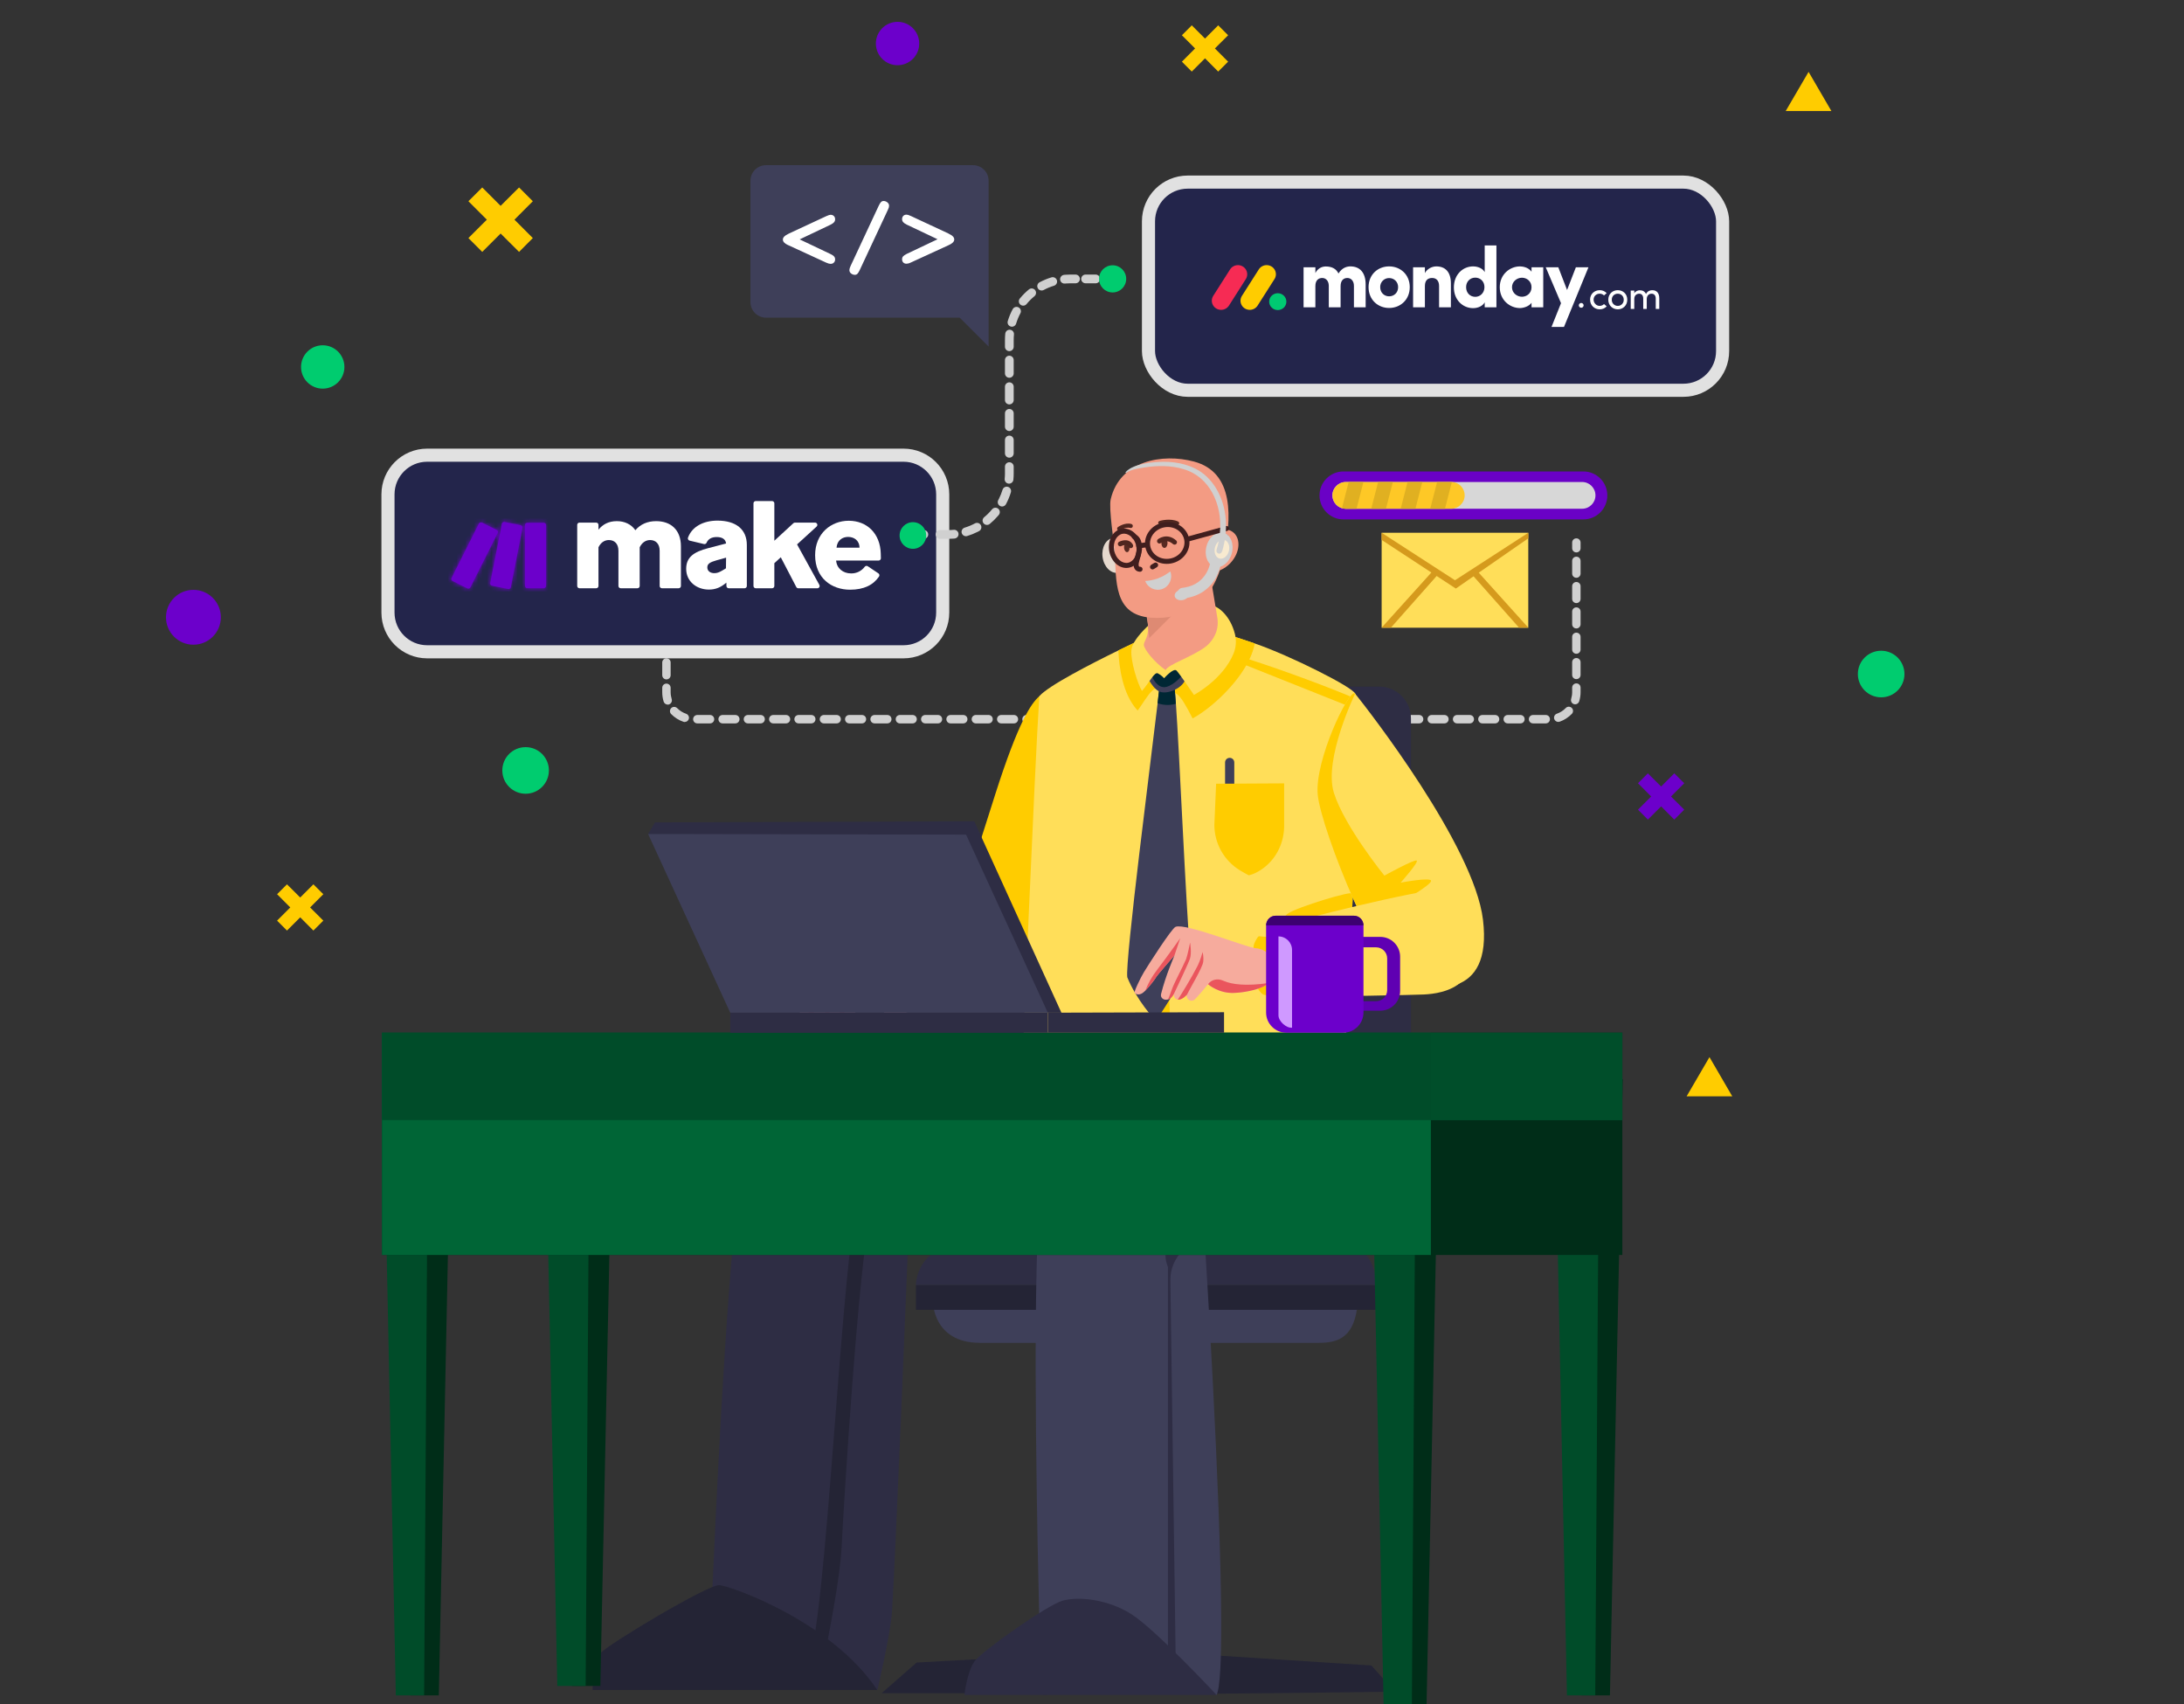 <svg xmlns="http://www.w3.org/2000/svg" width="500" height="390" viewBox="0 0 500 390" fill="none"><rect x="0" y="0" width="500" height="390" fill="#333333" stroke="none"/><g clip-path="url(#clip0_5550_2345)"><path d="M436 154.268C436 157.215 433.615 159.601 430.667 159.601C427.72 159.601 425.335 157.215 425.335 154.268C425.335 151.321 427.72 148.936 430.667 148.936C433.615 148.936 436 151.321 436 154.268Z" fill="#00CC6F"></path><path d="M125.665 176.332C125.665 179.28 123.28 181.665 120.332 181.665C117.385 181.665 115 179.28 115 176.332C115 173.385 117.385 171 120.332 171C123.28 171 125.665 173.385 125.665 176.332Z" fill="#00CC6F"></path><path d="M50.557 141.278C50.557 144.747 47.746 147.557 44.278 147.557C40.81 147.557 38 144.747 38 141.278C38 137.81 40.81 135 44.278 135C47.746 135 50.557 137.81 50.557 141.278Z" fill="#6C00CB"></path><path d="M73.884 79.024C76.626 79.024 78.847 81.245 78.847 83.987C78.847 86.728 76.626 88.949 73.884 88.949C71.143 88.949 68.922 86.728 68.922 83.987C68.922 81.245 71.143 79.024 73.884 79.024Z" fill="#00CC6F"></path><path d="M205.483 5C208.225 5 210.445 7.221 210.445 9.962C210.445 12.704 208.225 14.925 205.483 14.925C202.741 14.925 200.521 12.704 200.521 9.962C200.521 7.221 202.741 5 205.483 5Z" fill="#6C00CB"></path><path d="M74.021 204.66L71.746 202.398L68.73 205.414L65.7 202.398L63.438 204.66L66.454 207.69L63.438 210.706L65.7 212.981L68.73 209.952L71.746 212.981L74.021 210.706L70.992 207.69L74.021 204.66Z" fill="#FFCC00"></path><path d="M385.583 179.262L383.307 177L380.291 180.016L377.262 177L375 179.262L378.016 182.291L375 185.307L377.262 187.583L380.291 184.553L383.307 187.583L385.583 185.307L382.553 182.291L385.583 179.262Z" fill="#6C00CB"></path><path d="M121.985 46.056L118.832 42.903L114.61 47.112L110.402 42.903L107.235 46.056L111.457 50.278L107.235 54.487L110.402 57.653L114.61 53.445L118.832 57.653L121.985 54.487L117.777 50.278L121.985 46.056Z" fill="#FFCC00"></path><path d="M391.363 241.946L386.127 250.925H396.586L391.363 241.946Z" fill="#FFCC00"></path><path d="M414.052 16.446L408.815 25.411H419.275L414.052 16.446Z" fill="#FFCC00"></path><path d="M281.165 8.07L278.889 5.795L275.873 8.824L272.844 5.795L270.582 8.07L273.598 11.086L270.582 14.116L272.844 16.378L275.873 13.348L278.889 16.378L281.165 14.116L278.135 11.086L281.165 8.07Z" fill="#FFCC00"></path><path d="M353.878 165.568H350.975C350.439 165.568 350.012 165.141 350.012 164.604C350.012 164.067 350.439 163.641 350.975 163.641H353.878C354.414 163.641 354.841 164.067 354.841 164.604C354.841 165.141 354.414 165.568 353.878 165.568ZM348.085 165.568H345.182C344.646 165.568 344.219 165.141 344.219 164.604C344.219 164.067 344.646 163.641 345.182 163.641H348.085C348.622 163.641 349.048 164.067 349.048 164.604C349.048 165.141 348.622 165.568 348.085 165.568ZM342.28 165.568H339.378C338.841 165.568 338.414 165.141 338.414 164.604C338.414 164.067 338.841 163.641 339.378 163.641H342.28C342.817 163.641 343.243 164.067 343.243 164.604C343.243 165.141 342.817 165.568 342.28 165.568ZM336.487 165.568H333.585C333.048 165.568 332.622 165.141 332.622 164.604C332.622 164.067 333.048 163.641 333.585 163.641H336.487C337.024 163.641 337.451 164.067 337.451 164.604C337.451 165.141 337.024 165.568 336.487 165.568ZM330.683 165.568H327.78C327.243 165.568 326.817 165.141 326.817 164.604C326.817 164.067 327.243 163.641 327.78 163.641H330.683C331.219 163.641 331.646 164.067 331.646 164.604C331.646 165.141 331.219 165.568 330.683 165.568ZM324.89 165.568H321.987C321.451 165.568 321.024 165.141 321.024 164.604C321.024 164.067 321.451 163.641 321.987 163.641H324.89C325.426 163.641 325.853 164.067 325.853 164.604C325.853 165.141 325.426 165.568 324.89 165.568ZM319.097 165.568H316.195C315.658 165.568 315.231 165.141 315.231 164.604C315.231 164.067 315.658 163.641 316.195 163.641H319.097C319.634 163.641 320.061 164.067 320.061 164.604C320.061 165.141 319.634 165.568 319.097 165.568ZM313.292 165.568H310.39C309.853 165.568 309.426 165.141 309.426 164.604C309.426 164.067 309.853 163.641 310.39 163.641H313.292C313.829 163.641 314.256 164.067 314.256 164.604C314.256 165.141 313.829 165.568 313.292 165.568ZM307.5 165.568H304.597C304.061 165.568 303.634 165.141 303.634 164.604C303.634 164.067 304.061 163.641 304.597 163.641H307.5C308.036 163.641 308.463 164.067 308.463 164.604C308.463 165.141 308.036 165.568 307.5 165.568ZM301.695 165.568H298.792C298.256 165.568 297.829 165.141 297.829 164.604C297.829 164.067 298.256 163.641 298.792 163.641H301.695C302.231 163.641 302.658 164.067 302.658 164.604C302.658 165.141 302.231 165.568 301.695 165.568ZM295.902 165.568H293C292.463 165.568 292.036 165.141 292.036 164.604C292.036 164.067 292.463 163.641 293 163.641H295.902C296.439 163.641 296.865 164.067 296.865 164.604C296.865 165.141 296.439 165.568 295.902 165.568ZM290.097 165.568H287.195C286.658 165.568 286.231 165.141 286.231 164.604C286.231 164.067 286.658 163.641 287.195 163.641H290.097C290.634 163.641 291.061 164.067 291.061 164.604C291.061 165.141 290.634 165.568 290.097 165.568ZM284.304 165.568H281.402C280.865 165.568 280.439 165.141 280.439 164.604C280.439 164.067 280.865 163.641 281.402 163.641H284.304C284.841 163.641 285.268 164.067 285.268 164.604C285.268 165.141 284.841 165.568 284.304 165.568ZM278.5 165.568H275.597C275.061 165.568 274.634 165.141 274.634 164.604C274.634 164.067 275.061 163.641 275.597 163.641H278.5C279.036 163.641 279.463 164.067 279.463 164.604C279.463 165.141 279.036 165.568 278.5 165.568ZM272.707 165.568H269.804C269.268 165.568 268.841 165.141 268.841 164.604C268.841 164.067 269.268 163.641 269.804 163.641H272.707C273.243 163.641 273.67 164.067 273.67 164.604C273.67 165.141 273.243 165.568 272.707 165.568ZM266.914 165.568H264.012C263.475 165.568 263.048 165.141 263.048 164.604C263.048 164.067 263.475 163.641 264.012 163.641H266.914C267.451 163.641 267.878 164.067 267.878 164.604C267.878 165.141 267.451 165.568 266.914 165.568ZM261.109 165.568H258.207C257.67 165.568 257.243 165.141 257.243 164.604C257.243 164.067 257.67 163.641 258.207 163.641H261.109C261.646 163.641 262.073 164.067 262.073 164.604C262.073 165.141 261.646 165.568 261.109 165.568ZM255.317 165.568H252.414C251.878 165.568 251.451 165.141 251.451 164.604C251.451 164.067 251.878 163.641 252.414 163.641H255.317C255.853 163.641 256.28 164.067 256.28 164.604C256.28 165.141 255.853 165.568 255.317 165.568ZM249.512 165.568H246.609C246.073 165.568 245.646 165.141 245.646 164.604C245.646 164.067 246.073 163.641 246.609 163.641H249.512C250.048 163.641 250.475 164.067 250.475 164.604C250.475 165.141 250.048 165.568 249.512 165.568ZM243.719 165.568H240.817C240.28 165.568 239.853 165.141 239.853 164.604C239.853 164.067 240.28 163.641 240.817 163.641H243.719C244.256 163.641 244.683 164.067 244.683 164.604C244.683 165.141 244.256 165.568 243.719 165.568ZM237.914 165.568H235.012C234.475 165.568 234.048 165.141 234.048 164.604C234.048 164.067 234.475 163.641 235.012 163.641H237.914C238.451 163.641 238.878 164.067 238.878 164.604C238.878 165.141 238.451 165.568 237.914 165.568ZM232.122 165.568H229.219C228.683 165.568 228.256 165.141 228.256 164.604C228.256 164.067 228.683 163.641 229.219 163.641H232.122C232.658 163.641 233.085 164.067 233.085 164.604C233.085 165.141 232.658 165.568 232.122 165.568ZM226.317 165.568H223.414C222.878 165.568 222.451 165.141 222.451 164.604C222.451 164.067 222.878 163.641 223.414 163.641H226.317C226.853 163.641 227.28 164.067 227.28 164.604C227.28 165.141 226.853 165.568 226.317 165.568ZM220.524 165.568H217.622C217.085 165.568 216.658 165.141 216.658 164.604C216.658 164.067 217.085 163.641 217.622 163.641H220.524C221.061 163.641 221.487 164.067 221.487 164.604C221.487 165.141 221.061 165.568 220.524 165.568ZM214.731 165.568H211.829C211.292 165.568 210.865 165.141 210.865 164.604C210.865 164.067 211.292 163.641 211.829 163.641H214.731C215.268 163.641 215.695 164.067 215.695 164.604C215.695 165.141 215.268 165.568 214.731 165.568ZM208.926 165.568H206.024C205.487 165.568 205.061 165.141 205.061 164.604C205.061 164.067 205.487 163.641 206.024 163.641H208.926C209.463 163.641 209.89 164.067 209.89 164.604C209.89 165.141 209.463 165.568 208.926 165.568ZM203.134 165.568H200.231C199.695 165.568 199.268 165.141 199.268 164.604C199.268 164.067 199.695 163.641 200.231 163.641H203.134C203.67 163.641 204.097 164.067 204.097 164.604C204.097 165.141 203.67 165.568 203.134 165.568ZM197.329 165.568H194.426C193.89 165.568 193.463 165.141 193.463 164.604C193.463 164.067 193.89 163.641 194.426 163.641H197.329C197.865 163.641 198.292 164.067 198.292 164.604C198.292 165.141 197.865 165.568 197.329 165.568ZM191.536 165.568H188.634C188.097 165.568 187.67 165.141 187.67 164.604C187.67 164.067 188.097 163.641 188.634 163.641H191.536C192.073 163.641 192.5 164.067 192.5 164.604C192.5 165.141 192.073 165.568 191.536 165.568ZM185.731 165.568H182.829C182.292 165.568 181.865 165.141 181.865 164.604C181.865 164.067 182.292 163.641 182.829 163.641H185.731C186.268 163.641 186.695 164.067 186.695 164.604C186.695 165.141 186.268 165.568 185.731 165.568ZM179.939 165.568H177.036C176.5 165.568 176.073 165.141 176.073 164.604C176.073 164.067 176.5 163.641 177.036 163.641H179.939C180.475 163.641 180.902 164.067 180.902 164.604C180.902 165.141 180.475 165.568 179.939 165.568ZM174.134 165.568H171.231C170.695 165.568 170.268 165.141 170.268 164.604C170.268 164.067 170.695 163.641 171.231 163.641H174.134C174.67 163.641 175.097 164.067 175.097 164.604C175.097 165.141 174.67 165.568 174.134 165.568ZM168.341 165.568H165.439C164.902 165.568 164.475 165.141 164.475 164.604C164.475 164.067 164.902 163.641 165.439 163.641H168.341C168.878 163.641 169.304 164.067 169.304 164.604C169.304 165.141 168.878 165.568 168.341 165.568ZM162.548 165.568H159.646C159.109 165.568 158.683 165.141 158.683 164.604C158.683 164.067 159.109 163.641 159.646 163.641H162.548C163.085 163.641 163.512 164.067 163.512 164.604C163.512 165.141 163.085 165.568 162.548 165.568ZM156.78 165.25C156.683 165.25 156.573 165.238 156.475 165.202C155.414 164.848 154.451 164.238 153.658 163.433C153.28 163.055 153.292 162.446 153.658 162.068C154.036 161.689 154.646 161.702 155.024 162.068C155.597 162.653 156.304 163.092 157.073 163.36C157.573 163.531 157.853 164.08 157.683 164.58C157.548 164.982 157.17 165.238 156.768 165.238L156.78 165.25ZM356.743 165.226C356.341 165.226 355.975 164.97 355.829 164.58C355.658 164.08 355.914 163.519 356.426 163.348C357.195 163.08 357.902 162.628 358.463 162.043C358.829 161.653 359.451 161.653 359.829 162.019C360.219 162.385 360.219 163.007 359.853 163.385C359.073 164.189 358.109 164.811 357.061 165.177C356.951 165.214 356.853 165.226 356.743 165.226ZM152.865 161.263C152.451 161.263 152.073 160.994 151.939 160.592C151.719 159.897 151.609 159.165 151.609 158.421V157.421C151.609 156.885 152.036 156.458 152.573 156.458C153.109 156.458 153.536 156.885 153.536 157.421V158.421C153.536 158.958 153.622 159.494 153.78 160.007C153.939 160.519 153.658 161.055 153.146 161.226C153.048 161.263 152.951 161.275 152.853 161.275L152.865 161.263ZM360.622 161.202C360.524 161.202 360.439 161.189 360.341 161.165C359.829 161.007 359.548 160.47 359.695 159.958C359.841 159.47 359.926 158.946 359.926 158.433V157.372C359.926 156.836 360.353 156.409 360.89 156.409C361.426 156.409 361.853 156.836 361.853 157.372V158.433C361.853 159.141 361.743 159.848 361.536 160.519C361.414 160.933 361.024 161.202 360.609 161.202H360.622ZM152.573 155.494C152.036 155.494 151.609 155.068 151.609 154.531V151.628C151.609 151.092 152.036 150.665 152.573 150.665C153.109 150.665 153.536 151.092 153.536 151.628V154.531C153.536 155.068 153.109 155.494 152.573 155.494ZM360.89 155.433C360.353 155.433 359.926 155.007 359.926 154.47V151.568C359.926 151.031 360.353 150.604 360.89 150.604C361.426 150.604 361.853 151.031 361.853 151.568V154.47C361.853 155.007 361.426 155.433 360.89 155.433ZM360.89 149.628C360.353 149.628 359.926 149.202 359.926 148.665V145.763C359.926 145.226 360.353 144.799 360.89 144.799C361.426 144.799 361.853 145.226 361.853 145.763V148.665C361.853 149.202 361.426 149.628 360.89 149.628ZM360.89 143.836C360.353 143.836 359.926 143.409 359.926 142.872V139.97C359.926 139.433 360.353 139.007 360.89 139.007C361.426 139.007 361.853 139.433 361.853 139.97V142.872C361.853 143.409 361.426 143.836 360.89 143.836ZM360.89 138.031C360.353 138.031 359.926 137.604 359.926 137.068V134.165C359.926 133.628 360.353 133.202 360.89 133.202C361.426 133.202 361.853 133.628 361.853 134.165V137.068C361.853 137.604 361.426 138.031 360.89 138.031ZM360.89 132.238C360.353 132.238 359.926 131.811 359.926 131.275V128.372C359.926 127.836 360.353 127.409 360.89 127.409C361.426 127.409 361.853 127.836 361.853 128.372V131.275C361.853 131.811 361.426 132.238 360.89 132.238ZM360.89 126.433C360.353 126.433 359.926 126.007 359.926 125.47V124.177C359.926 123.641 360.353 123.214 360.89 123.214C361.426 123.214 361.853 123.641 361.853 124.177V125.47C361.853 126.007 361.426 126.433 360.89 126.433Z" fill="#D0D0D0"></path><path d="M97.795 104.179H206.852C211.806 104.179 215.823 108.195 215.823 113.15V140.207C215.823 145.162 211.806 149.179 206.852 149.179H97.795C92.84 149.179 88.823 145.162 88.823 140.207V113.15C88.823 108.195 92.84 104.179 97.795 104.179Z" fill="#23254B"></path><path d="M97.795 104.179H206.852C211.806 104.179 215.823 108.195 215.823 113.15V140.207C215.823 145.162 211.806 149.179 206.852 149.179H97.795C92.84 149.179 88.823 145.162 88.823 140.207V113.15C88.823 108.195 92.84 104.179 97.795 104.179Z" stroke="#E1E1E1" stroke-width="3"></path><path d="M124.489 134.622H120.715C120.426 134.622 120.194 134.388 120.194 134.101V120.164C120.194 119.876 120.428 119.643 120.715 119.643H124.489C124.778 119.643 125.01 119.876 125.01 120.164V134.101C125.01 134.388 124.778 134.622 124.489 134.622ZM107.687 134.442L113.945 121.989C114.074 121.732 113.971 121.419 113.713 121.289L110.341 119.594C110.083 119.464 109.771 119.568 109.641 119.825L103.383 132.278C103.254 132.535 103.357 132.848 103.614 132.978L106.987 134.673C107.244 134.801 107.557 134.698 107.687 134.442ZM116.949 134.393L119.626 120.819C119.682 120.537 119.5 120.264 119.218 120.207L115.517 119.46C115.235 119.403 114.959 119.586 114.902 119.868V119.87L112.224 133.443C112.169 133.725 112.351 133.998 112.633 134.055L116.334 134.803C116.616 134.86 116.892 134.676 116.949 134.394C116.949 134.394 116.949 134.394 116.949 134.393Z" fill="#6C00CB"></path><mask id="mask0_5550_2345" style="mask-type:luminance" maskUnits="userSpaceOnUse" x="103" y="119" width="23" height="16"><path d="M124.486 134.622H120.711C120.422 134.622 120.19 134.388 120.19 134.101V120.164C120.19 119.876 120.424 119.643 120.711 119.643H124.486C124.774 119.643 125.007 119.876 125.007 120.164V134.101C125.007 134.388 124.774 134.622 124.486 134.622ZM107.683 134.442L113.941 121.989C114.07 121.732 113.967 121.419 113.71 121.289L110.337 119.594C110.08 119.464 109.767 119.568 109.637 119.825L103.379 132.278C103.25 132.535 103.353 132.848 103.61 132.978L106.983 134.673C107.24 134.801 107.553 134.698 107.683 134.442ZM116.945 134.393L119.622 120.819C119.678 120.537 119.496 120.264 119.214 120.207L115.513 119.46C115.231 119.403 114.955 119.586 114.898 119.868V119.87L112.221 133.443C112.165 133.725 112.347 133.998 112.629 134.055L116.33 134.803C116.612 134.86 116.888 134.676 116.945 134.394C116.945 134.394 116.945 134.394 116.945 134.393Z" fill="white"></path></mask><g mask="url(#mask0_5550_2345)"><path d="M126.327 118.132H102.007V136.131H126.327V118.132Z" fill="#6C00CB"></path><mask id="mask1_5550_2345" style="mask-type:luminance" maskUnits="userSpaceOnUse" x="102" y="118" width="25" height="19"><path d="M126.323 118.132H102.003V136.131H126.323V118.132Z" fill="white"></path></mask><g mask="url(#mask1_5550_2345)"><path d="M126.319 118.132H101.999V136.131H126.319V118.132Z" fill="#6C00CB"></path><mask id="mask2_5550_2345" style="mask-type:luminance" maskUnits="userSpaceOnUse" x="101" y="118" width="26" height="19"><path d="M126.315 118.132H101.995V136.131H126.315V118.132Z" fill="white"></path></mask><g mask="url(#mask2_5550_2345)"><path d="M126.328 118.009H101.925V136.217H126.328V118.009Z" fill="#6C00CB"></path></g></g></g><path d="M137.013 125.259V134.115C137.013 134.404 136.78 134.636 136.492 134.636H132.665C132.376 134.636 132.144 134.402 132.144 134.115V120.129C132.144 119.841 132.378 119.608 132.665 119.608H136.492C136.78 119.608 137.013 119.841 137.013 120.129V121.231C137.975 120.029 139.328 119.276 141.221 119.276C142.995 119.276 144.527 119.998 145.46 121.351C146.602 119.998 148.225 119.276 150.209 119.276C153.575 119.276 155.89 121.26 155.89 125.047V134.114C155.89 134.402 155.658 134.635 155.369 134.635H151.542C151.254 134.635 151.021 134.402 151.021 134.114V126.068C151.021 124.414 150.089 123.603 148.826 123.603C147.773 123.603 146.932 124.264 146.451 125.257V134.114C146.451 134.402 146.218 134.635 145.93 134.635H142.104C141.816 134.635 141.583 134.401 141.583 134.114V126.068C141.583 124.414 140.652 123.603 139.388 123.603C138.306 123.606 137.495 124.267 137.013 125.259Z" fill="white"></path><path d="M162.293 134.939C159.468 134.939 157.093 133.075 157.093 130.19C157.093 127.545 158.836 126.311 162.082 125.47L166.23 124.388C166.11 123.397 165.328 122.914 164.066 122.914C162.947 122.914 162.142 123.343 161.772 124.198C161.675 124.439 161.419 124.573 161.167 124.517L157.879 123.736C157.597 123.669 157.423 123.387 157.49 123.105C157.495 123.085 157.501 123.067 157.507 123.048C158.452 120.494 161.074 119.156 164.246 119.156C168.515 119.156 170.979 121.171 170.979 124.718V134.116C170.979 134.404 170.747 134.637 170.458 134.637H166.83C166.546 134.637 166.315 134.41 166.309 134.126L166.29 133.343L166.261 133.373C165.029 134.427 163.827 134.939 162.293 134.939ZM163.525 131.181C164.157 131.181 164.636 131 165.358 130.58L166.199 130.069L166.229 127.634L164.065 128.235C162.591 128.656 161.931 129.017 161.931 129.858C161.933 130.791 162.744 131.181 163.525 131.181Z" fill="white"></path><path d="M178.751 127.545L177.277 128.898V134.117C177.277 134.406 177.045 134.638 176.756 134.638H173.02C172.732 134.638 172.499 134.406 172.499 134.117V115.2C172.499 114.911 172.732 114.679 173.02 114.679H176.756C177.045 114.679 177.277 114.911 177.277 115.2V123.758L181.636 119.747C181.732 119.657 181.858 119.61 181.989 119.61H186.603C186.891 119.61 187.124 119.842 187.124 120.131C187.124 120.277 187.062 120.417 186.954 120.516L182.478 124.599L187.583 133.866C187.722 134.119 187.631 134.436 187.378 134.575C187.301 134.618 187.215 134.64 187.127 134.64H182.765C182.571 134.64 182.392 134.532 182.302 134.359L178.751 127.545Z" fill="white"></path><path d="M194.608 134.968C190.429 134.968 186.612 132.352 186.612 127.062C186.612 122.073 190.279 119.186 194.307 119.186C198.486 119.186 201.521 122.102 201.641 126.7C201.655 127.185 201.663 127.525 201.667 127.765C201.672 128.052 201.442 128.288 201.154 128.292C201.151 128.292 201.148 128.292 201.145 128.292H191.42C191.571 130.096 193.014 131.238 194.846 131.238C196.073 131.266 197.237 130.698 197.969 129.715C198.136 129.498 198.443 129.447 198.669 129.599L201.098 131.225C201.339 131.389 201.402 131.717 201.239 131.958L201.237 131.959C199.938 133.878 197.792 134.968 194.608 134.968ZM191.512 125.35H196.773C196.744 123.636 195.48 122.885 194.157 122.885C192.924 122.885 191.662 123.606 191.512 125.35Z" fill="white"></path><path d="M362.489 118.878H307.575C304.538 118.878 302.087 116.415 302.087 113.39C302.087 110.354 304.55 107.902 307.575 107.902H362.489C365.526 107.902 367.977 110.366 367.977 113.39C367.977 116.427 365.514 118.878 362.489 118.878Z" fill="#6A01C6"></path><path d="M362.199 116.438H308.101C306.406 116.438 305.04 115.072 305.04 113.377C305.04 111.682 306.406 110.316 308.101 110.316H362.199C363.894 110.316 365.26 111.682 365.26 113.377C365.26 115.072 363.894 116.438 362.199 116.438Z" fill="#D7D7D7"></path><path d="M335.318 113.377C335.318 114.231 334.964 114.987 334.416 115.536C333.867 116.097 333.086 116.438 332.257 116.438H308.111C307.806 116.438 307.501 116.39 307.221 116.316C305.964 115.926 305.05 114.755 305.05 113.377C305.05 112.524 305.391 111.768 305.952 111.219C306.501 110.658 307.269 110.316 308.111 110.316H332.257C332.257 110.316 332.342 110.316 332.379 110.316C334.013 110.377 335.318 111.719 335.318 113.365V113.377Z" fill="#FEC826"></path><path d="M312.137 110.316L310.564 116.438H308.113C307.808 116.438 307.503 116.39 307.223 116.316L308.759 110.316H312.137Z" fill="#E0B021"></path><path d="M318.881 110.316L317.296 116.438H313.93L315.503 110.316H318.881Z" fill="#E0B021"></path><path d="M325.621 110.316L324.048 116.438H320.67L322.243 110.316H325.621Z" fill="#E0B021"></path><path d="M332.381 110.329L330.808 116.451H327.43L329.003 110.329H332.247C332.247 110.329 332.332 110.329 332.369 110.329H332.381Z" fill="#E0B021"></path><path d="M349.883 121.938H316.31V143.67H349.883V121.938Z" fill="#FFDE59"></path><path d="M349.883 121.938V123.207L333.297 134.707L316.31 123.573V121.938L333.102 132.804L349.883 121.938Z" fill="#D59A1D"></path><path d="M329.444 131.219L318.432 143.658H316.31L328.261 130.402L329.444 131.219Z" fill="#D59A1D"></path><path d="M349.885 143.658H347.763L336.751 131.219L337.934 130.402L349.885 143.658Z" fill="#D59A1D"></path><path d="M211.502 121.321C212.054 121.321 212.502 121.769 212.502 122.321C212.502 122.873 212.054 123.321 211.502 123.321H209.645V121.321H211.502ZM218.451 121.255C218.958 121.257 219.391 121.642 219.441 122.157C219.495 122.707 219.093 123.196 218.543 123.25L218.179 123.281C217.814 123.308 217.445 123.321 217.073 123.321H215.216C214.664 123.321 214.216 122.873 214.216 122.321C214.216 121.769 214.664 121.321 215.216 121.321H217.073C217.504 121.321 217.929 121.3 218.349 121.259L218.451 121.255ZM223.294 119.745C223.763 119.552 224.311 119.742 224.556 120.198C224.816 120.685 224.632 121.291 224.146 121.552L223.821 121.721C223.059 122.105 222.259 122.427 221.429 122.679C220.9 122.839 220.342 122.54 220.182 122.012C220.022 121.483 220.32 120.925 220.849 120.765C221.67 120.516 222.458 120.188 223.202 119.789L223.294 119.745ZM227.192 116.492C227.552 116.135 228.13 116.101 228.53 116.43C228.957 116.78 229.019 117.411 228.668 117.838L228.431 118.119C227.869 118.769 227.254 119.371 226.59 119.916C226.163 120.267 225.532 120.205 225.182 119.778C224.831 119.352 224.894 118.722 225.32 118.371C225.978 117.83 226.582 117.226 227.123 116.567L227.192 116.492ZM229.517 112.097C229.677 111.568 230.235 111.27 230.764 111.43C231.292 111.59 231.591 112.148 231.431 112.677C231.143 113.626 230.764 114.535 230.304 115.394L230.251 115.481C229.968 115.902 229.407 116.048 228.95 115.804C228.463 115.543 228.28 114.936 228.541 114.449L228.688 114.169C229.021 113.508 229.299 112.816 229.517 112.097ZM232.002 109.791C231.948 110.34 231.46 110.743 230.91 110.689C230.36 110.636 229.958 110.146 230.012 109.597L232.002 109.791ZM230.073 108.321V106.797C230.073 106.245 230.521 105.797 231.073 105.797C231.625 105.797 232.073 106.245 232.073 106.797V108.321C232.073 108.817 232.049 109.307 232.002 109.791L230.012 109.597C230.053 109.177 230.073 108.752 230.073 108.321ZM230.073 103.749V100.7C230.073 100.148 230.521 99.7 231.073 99.7C231.625 99.7 232.073 100.148 232.073 100.7V103.749C232.073 104.301 231.625 104.749 231.073 104.749C230.521 104.749 230.073 104.301 230.073 103.749ZM230.073 97.652V94.605C230.073 94.052 230.521 93.605 231.073 93.605C231.625 93.605 232.073 94.052 232.073 94.605V97.652C232.073 98.204 231.625 98.652 231.073 98.652C230.521 98.652 230.073 98.205 230.073 97.652ZM230.073 91.556V88.508C230.073 87.956 230.521 87.508 231.073 87.508C231.625 87.508 232.073 87.956 232.073 88.508V91.556C232.073 92.108 231.625 92.556 231.073 92.556C230.521 92.556 230.073 92.108 230.073 91.556ZM230.073 85.459V82.411C230.073 81.859 230.521 81.411 231.073 81.411C231.625 81.411 232.073 81.859 232.073 82.411V85.459C232.073 86.011 231.625 86.459 231.073 86.459C230.521 86.459 230.073 86.011 230.073 85.459ZM230.073 79.363V77.839C230.073 77.343 230.097 76.853 230.145 76.369C230.198 75.82 230.687 75.417 231.236 75.471C231.786 75.524 232.188 76.013 232.135 76.562C232.094 76.982 232.073 77.408 232.073 77.839V79.363C232.073 79.915 231.625 80.363 231.073 80.363C230.521 80.363 230.073 79.915 230.073 79.363ZM231.842 70.766C232.103 70.279 232.709 70.096 233.196 70.356C233.683 70.617 233.866 71.223 233.605 71.71C233.207 72.454 232.879 73.242 232.63 74.064C232.47 74.592 231.911 74.89 231.383 74.731C230.854 74.57 230.556 74.012 230.716 73.483C231.003 72.534 231.382 71.625 231.842 70.766ZM235.023 69.592C234.673 70.019 234.042 70.08 233.615 69.73C233.189 69.379 233.127 68.749 233.478 68.322L235.023 69.592ZM235.557 66.243C235.983 65.893 236.613 65.955 236.964 66.382C237.314 66.809 237.253 67.439 236.826 67.789C236.168 68.33 235.564 68.934 235.023 69.592L233.478 68.322C234.101 67.564 234.798 66.867 235.557 66.243ZM238.944 66.371C238.458 66.632 237.852 66.448 237.591 65.962C237.33 65.475 237.513 64.869 238 64.608L238.944 66.371ZM240.718 63.481C241.246 63.321 241.805 63.62 241.965 64.148C242.125 64.677 241.826 65.235 241.298 65.395C240.476 65.644 239.689 65.972 238.944 66.371L238.473 65.489L238 64.608C238.859 64.148 239.769 63.769 240.718 63.481ZM246.225 62.839L246.327 62.844C246.831 62.895 247.225 63.321 247.225 63.839C247.225 64.357 246.831 64.783 246.327 64.834L246.225 64.839H245.073C244.75 64.839 244.43 64.851 244.113 64.874L243.797 64.9C243.247 64.954 242.759 64.552 242.705 64.002C242.652 63.452 243.054 62.964 243.604 62.91L243.968 62.879C244.333 62.852 244.702 62.839 245.073 62.839H246.225ZM250.832 62.839L250.935 62.844C251.439 62.895 251.832 63.321 251.832 63.839C251.832 64.356 251.439 64.783 250.935 64.834L250.832 64.839H248.528C247.976 64.839 247.528 64.391 247.528 63.839C247.528 63.287 247.976 62.839 248.528 62.839H250.832ZM254.287 62.839V64.839H253.136C252.583 64.839 252.136 64.391 252.136 63.839C252.136 63.287 252.583 62.839 253.136 62.839H254.287Z" fill="#D0D0D0"></path><path d="M212.049 122.56C212.049 124.246 210.686 125.609 209 125.609C207.314 125.609 205.951 124.246 205.951 122.56C205.951 120.875 207.314 119.512 209 119.512C210.686 119.512 212.049 120.875 212.049 122.56Z" fill="#00CC6F"></path><path d="M257.829 63.824C257.829 65.543 256.439 66.933 254.719 66.933C253 66.933 251.609 65.543 251.609 63.824C251.609 62.104 253 60.714 254.719 60.714C256.439 60.714 257.829 62.104 257.829 63.824Z" fill="#00CC6F"></path><rect x="262.931" y="41.679" width="131.441" height="47.645" rx="8.972" fill="#23254B"></rect><rect x="262.931" y="41.679" width="131.441" height="47.645" rx="8.972" stroke="#E1E1E1" stroke-width="3"></rect><path d="M279.554 70.916C279.177 70.917 278.806 70.817 278.48 70.628C278.153 70.439 277.883 70.166 277.696 69.838C277.513 69.512 277.421 69.142 277.431 68.769C277.442 68.395 277.554 68.031 277.755 67.716L281.581 61.707C281.777 61.384 282.055 61.119 282.387 60.939C282.719 60.758 283.092 60.669 283.47 60.681C283.847 60.69 284.215 60.799 284.536 60.997C284.858 61.195 285.12 61.474 285.298 61.807C285.655 62.482 285.61 63.293 285.183 63.926L281.359 69.935C281.165 70.237 280.898 70.486 280.583 70.657C280.267 70.828 279.914 70.918 279.554 70.916Z" fill="#F62B54"></path><path d="M286.118 70.916C285.346 70.916 284.636 70.503 284.263 69.84C284.08 69.515 283.989 69.146 283.999 68.773C284.009 68.401 284.121 68.038 284.322 67.723L288.141 61.729C288.334 61.401 288.611 61.131 288.943 60.947C289.275 60.763 289.651 60.671 290.031 60.68C290.809 60.697 291.514 61.133 291.871 61.814C292.225 62.495 292.174 63.311 291.733 63.942L287.915 69.937C287.722 70.238 287.456 70.485 287.142 70.656C286.828 70.827 286.476 70.917 286.118 70.916Z" fill="#FFCC00"></path><path d="M292.53 70.966C293.618 70.966 294.5 70.103 294.5 69.038C294.5 67.973 293.618 67.109 292.53 67.109C291.442 67.109 290.561 67.973 290.561 69.038C290.561 70.103 291.442 70.966 292.53 70.966Z" fill="#00CA72"></path><path d="M378.113 67.22C378.708 67.22 379.063 67.644 379.063 68.337V70.712H379.872V68.282C379.872 67.104 379.316 66.42 378.272 66.42C377.864 66.42 377.215 66.532 376.829 67.284C376.739 67.062 376.59 66.869 376.4 66.725C376.209 66.581 375.982 66.491 375.745 66.465C375.595 66.438 375.443 66.428 375.291 66.438C374.958 66.465 374.367 66.672 374.145 67.14V66.51H373.336V70.712H374.145V68.445C374.145 67.562 374.722 67.22 375.3 67.22C375.842 67.22 376.198 67.635 376.198 68.328V70.712H377.002V68.445C377.002 67.743 377.424 67.212 378.113 67.22ZM370.367 70.01C370.737 70.018 371.093 69.87 371.352 69.603C371.611 69.335 371.749 68.971 371.735 68.598C371.735 67.751 371.113 67.22 370.367 67.22C369.62 67.22 368.998 67.751 368.998 68.598C368.984 68.971 369.122 69.334 369.379 69.6C369.637 69.868 369.992 70.016 370.36 70.01H370.367ZM370.367 70.798C369.185 70.798 368.198 69.925 368.198 68.593C368.198 67.261 369.185 66.415 370.367 66.415C371.549 66.415 372.543 67.261 372.543 68.593C372.543 69.925 371.543 70.802 370.361 70.802L370.367 70.798ZM364.036 68.593L364.028 68.598C364.028 67.266 365.04 66.42 366.23 66.415C366.529 66.41 366.826 66.467 367.101 66.583C367.377 66.699 367.625 66.872 367.83 67.09L367.217 67.612C367.087 67.484 366.932 67.383 366.763 67.316C366.594 67.248 366.413 67.214 366.23 67.216C365.484 67.216 364.836 67.747 364.836 68.593C364.836 69.164 365.175 69.679 365.697 69.898C366.218 70.117 366.818 69.995 367.217 69.592L367.838 70.114C367.633 70.334 367.384 70.509 367.107 70.627C366.83 70.745 366.531 70.803 366.23 70.798C365.049 70.798 364.036 69.925 364.036 68.593ZM361.447 69.905C361.446 69.832 361.46 69.759 361.487 69.691C361.515 69.623 361.555 69.56 361.607 69.508C361.658 69.455 361.719 69.413 361.787 69.385C361.854 69.356 361.927 69.34 362 69.339C362.074 69.34 362.146 69.356 362.214 69.385C362.281 69.413 362.342 69.455 362.394 69.508C362.445 69.56 362.486 69.623 362.513 69.691C362.54 69.759 362.554 69.832 362.553 69.905C362.546 70.047 362.485 70.182 362.382 70.28C362.279 70.379 362.143 70.435 362 70.436C361.858 70.435 361.721 70.379 361.618 70.28C361.516 70.182 361.455 70.047 361.447 69.905Z" fill="white"></path><path fill-rule="evenodd" clip-rule="evenodd" d="M363.659 61.169H360.78L358.762 66.371L356.755 61.169H353.877L357.376 69.389L355.2 74.824H358.057L363.659 61.169ZM346.152 65.741C346.152 67.054 347.3 67.918 348.428 67.918C349.536 67.918 350.624 67.114 350.624 65.74C350.624 64.366 349.536 63.561 348.428 63.561C347.3 63.561 346.152 64.427 346.152 65.741ZM350.624 70.331V69.291C350.041 70.174 348.679 70.508 347.98 70.508C345.666 70.508 343.352 68.685 343.352 65.74C343.352 62.797 345.666 60.973 347.98 60.973C348.563 60.973 349.925 61.167 350.624 62.189V61.172H353.308V70.333L350.624 70.331ZM342.588 70.331H339.905V69.193C339.457 70.036 338.37 70.527 337.241 70.527C334.908 70.527 332.846 68.663 332.846 65.778C332.846 62.837 334.908 60.971 337.241 60.971C338.368 60.971 339.459 61.441 339.905 62.285V56.179H342.588V70.331ZM339.847 65.72C339.847 64.347 338.855 63.542 337.747 63.542C336.599 63.542 335.646 64.405 335.646 65.72C335.646 67.077 336.599 67.936 337.746 67.936C338.876 67.938 339.847 67.035 339.847 65.72ZM326.212 65.483C326.212 64.091 326.932 63.62 327.884 63.62C328.798 63.62 329.459 64.228 329.459 65.444V70.329H332.162V64.856C332.162 62.247 330.878 60.971 328.836 60.971C327.767 60.971 326.697 61.579 326.211 62.502V61.169H323.51V70.329H326.212V65.483ZM318.022 70.487C315.455 70.487 313.314 68.603 313.314 65.719C313.314 62.833 315.453 60.969 318.022 60.969C320.591 60.969 322.748 62.833 322.748 65.719C322.748 68.605 320.588 70.487 318.022 70.487ZM318.022 67.82C319.149 67.82 320.083 66.994 320.083 65.72C320.083 64.484 319.149 63.64 318.022 63.64C317.75 63.636 317.481 63.687 317.23 63.79C316.978 63.893 316.751 64.047 316.561 64.241C316.37 64.436 316.22 64.667 316.12 64.921C316.02 65.175 315.973 65.447 315.98 65.72C315.981 66.996 316.914 67.82 318.022 67.82ZM308.469 63.62C309.266 63.62 309.966 64.249 309.966 65.444V70.331H312.65V65.128C312.65 62.362 311.305 60.97 309.149 60.97C308.509 60.97 307.303 61.164 306.427 62.597C305.921 61.538 304.949 60.988 303.513 60.988C303.014 60.986 302.525 61.127 302.105 61.395C301.684 61.663 301.349 62.046 301.141 62.499V61.17H298.437V70.33H301.138V65.483C301.138 64.091 301.897 63.62 302.714 63.62C303.492 63.62 304.191 64.228 304.211 65.385V70.33H306.913V65.483C306.913 64.151 307.614 63.62 308.469 63.62Z" fill="white"></path><path d="M222.77 37.805H175.368C173.404 37.805 171.807 39.402 171.807 41.366V69.146C171.807 71.11 173.404 72.707 175.368 72.707H219.709L226.331 79.329V41.366C226.331 39.402 224.733 37.805 222.77 37.805Z" fill="#3E3F59"></path><path d="M183.036 54.77L190.109 58.131C190.512 58.322 190.788 58.502 190.947 58.693C191.106 58.873 191.191 59.096 191.191 59.361C191.191 59.669 191.095 59.912 190.904 60.103C190.713 60.294 190.469 60.389 190.151 60.389C190.024 60.389 189.876 60.368 189.727 60.326C189.568 60.283 189.377 60.209 189.155 60.114L180.587 56.169C180.587 56.169 180.47 56.116 180.385 56.084C179.622 55.734 179.229 55.31 179.229 54.833C179.229 54.356 179.632 53.921 180.438 53.55L180.523 53.497L189.155 49.478C189.441 49.351 189.653 49.266 189.791 49.224C189.929 49.181 190.045 49.16 190.151 49.16C190.459 49.16 190.713 49.256 190.904 49.447C191.095 49.637 191.191 49.881 191.191 50.189C191.191 50.454 191.106 50.676 190.947 50.867C190.788 51.058 190.501 51.249 190.12 51.44L183.047 54.801L183.036 54.77Z" fill="white"></path><path d="M203.225 48.121L196.852 61.757C196.662 62.181 196.471 62.478 196.312 62.648C196.142 62.818 195.951 62.902 195.729 62.902C195.4 62.902 195.103 62.796 194.838 62.584C194.573 62.372 194.456 62.118 194.456 61.8C194.456 61.587 194.551 61.259 194.753 60.824L194.774 60.782L201.136 47.166C201.338 46.721 201.529 46.424 201.688 46.255C201.857 46.085 202.048 46 202.271 46C202.6 46 202.886 46.106 203.151 46.318C203.416 46.53 203.543 46.785 203.543 47.103C203.543 47.23 203.522 47.368 203.48 47.516C203.437 47.665 203.353 47.866 203.225 48.121Z" fill="white"></path><path d="M214.665 54.769L207.582 51.408C207.2 51.217 206.924 51.026 206.765 50.835C206.606 50.644 206.521 50.422 206.521 50.157C206.521 49.849 206.617 49.605 206.797 49.414C206.977 49.223 207.221 49.128 207.529 49.128C207.645 49.128 207.773 49.149 207.921 49.192C208.07 49.234 208.282 49.319 208.557 49.446L217.168 53.465L217.252 53.518C218.058 53.889 218.461 54.313 218.461 54.801C218.461 55.289 218.069 55.702 217.295 56.052C217.221 56.095 217.168 56.126 217.125 56.137L208.526 60.082C208.314 60.188 208.123 60.251 207.964 60.294C207.805 60.336 207.656 60.357 207.529 60.357C207.221 60.357 206.977 60.262 206.797 60.082C206.617 59.901 206.521 59.647 206.521 59.339C206.521 59.074 206.596 58.852 206.755 58.671C206.914 58.491 207.19 58.3 207.582 58.109L214.665 54.748V54.769Z" fill="white"></path><path d="M315.742 157.146H257.705C253.684 157.146 250.425 160.406 250.425 164.427V263.951C250.425 267.972 253.684 271.232 257.705 271.232H315.742C319.763 271.232 323.022 267.972 323.022 263.951V164.427C323.022 160.406 319.763 157.146 315.742 157.146Z" fill="#2E2D44"></path><path d="M223.754 387.525H201.84L209.852 380.513L260.462 377.732L313.962 381.184L319.303 387.184C319.303 387.184 224.706 388.464 223.767 387.513L223.754 387.525Z" fill="#242435"></path><path d="M267.147 297.696H258.671V352.977H267.147V297.696Z" fill="#BDD4FF"></path><path d="M267.146 297.696H263.183V352.977H267.146V297.696Z" fill="#D3E7FF"></path><path d="M258.668 338.366H267.143C268.692 338.366 269.948 339.622 269.948 341.171V387.452H255.851V341.171C255.851 339.622 257.107 338.366 258.655 338.366H258.668Z" fill="#2E2D44"></path><path d="M224.363 307.342H301.923C306.545 307.342 310.228 306 310.85 297.939H213.582C213.582 297.939 213.582 307.342 224.35 307.342H224.363Z" fill="#3E3F59"></path><path d="M315.12 294.11V299.781H209.681V294.11H315.12Z" fill="#242435"></path><path d="M221.364 284.757H305.449C310.449 284.757 314.461 286.086 315.12 294.098H209.681C209.681 294.098 209.681 284.757 221.364 284.757Z" fill="#2E2D44"></path><path d="M237.94 159.354C236.038 160.988 233.099 165.354 227.855 181.781C222.611 198.208 220.403 205.256 220.403 205.256L195.025 222.708C195.025 222.708 199.013 229.403 200.403 230.781C215.416 230.695 230.257 227.208 233.599 225.805C237.147 224.208 254.111 190.878 254.623 176.061C255.135 161.244 247.001 151.598 237.94 159.366V159.354Z" fill="#FFCC00"></path><path d="M194.758 231.306L204.209 231.013C204.209 231.013 204.66 225.793 200.44 224.513C196.221 223.232 193.818 224.927 193.465 225.11C193.099 225.293 194.758 231.306 194.758 231.306Z" fill="#EA555D"></path><path d="M208.162 233.549H205.601C203.711 233.574 202.138 232.135 201.979 230.257V230.171C201.869 228.988 201.113 226.623 200.674 226.123C199.833 226.074 196.223 225.659 196.223 225.659L195.76 232.428C195.76 232.964 195.333 233.403 194.796 233.403H193.625L192.467 233.379L190.382 233.354H189.382L187.223 233.33H185.821L185.247 233.318C185.089 233.318 184.93 233.281 184.784 233.196C184.199 232.879 183.089 232.159 183.089 231.696C183.089 231.147 183.808 228.574 184.15 228.135C184.369 227.842 185.125 227.659 185.65 227.562H185.699L185.845 227.525L186.016 227.501H186.101L186.174 227.476L186.418 226.635C186.662 226.415 187.333 226.257 187.906 226.159C188.382 226.074 188.784 226.037 188.784 226.037C188.784 226.037 188.882 224.903 189.174 224.403C189.333 224.135 190.247 224.013 191.04 223.976C191.674 223.94 192.235 223.94 192.235 223.94C192.235 223.94 192.272 221.964 192.662 221.562C193.052 221.159 204.321 222.391 205.821 225.781C206.064 226.342 205.882 228.647 205.443 229.928C205.796 231.013 207.772 231.647 208.223 232.184C208.674 232.72 208.186 233.513 208.186 233.513L208.162 233.549Z" fill="#F6AB9D"></path><path d="M193.601 233.415H192.442C192.04 231.086 191.321 226.818 191.016 224C191.65 223.964 192.211 223.964 192.211 223.964C192.211 223.964 192.967 230.122 193.613 233.415H193.601Z" fill="#EA555D"></path><path d="M190.356 233.379H189.356C188.991 232.037 188.003 228.183 187.881 226.183C188.356 226.098 188.759 226.062 188.759 226.062C188.759 226.062 189.625 230.854 190.356 233.391V233.379Z" fill="#EA555D"></path><path d="M187.197 233.355H185.794C185.501 232.867 185.136 232.16 185.087 231.464C185.026 230.586 185.392 228.635 185.611 227.586H185.66L185.806 227.55L185.977 227.525H186.062L186.136 227.501C186.136 227.501 185.928 230.525 186.087 231.123C186.184 231.525 186.794 232.66 187.184 233.355H187.197Z" fill="#EA555D"></path><path d="M274.636 268.561C271.379 283.085 258.343 284.268 258.343 284.268L207.855 285.793C207.855 285.793 205.05 355.707 204.245 368.293C204.197 369.049 204.148 369.585 204.123 369.903C203.526 375.537 200.867 386.793 200.867 386.793C200.867 386.793 195.538 383.854 188.575 380.11C187.636 379.61 186.66 379.085 185.672 378.561C177.879 374.403 168.806 369.671 162.94 366.939C163.014 365.622 163.306 358.72 163.77 348.976C165.184 319.195 168.258 262.951 171.831 259.378C176.575 254.634 233.501 251.378 233.501 251.378L234.648 241.598H276.721C276.721 241.598 277.904 254.037 274.648 268.561H274.636Z" fill="#2E2D44"></path><path d="M256.253 273.891C256.253 273.891 218.424 272.269 202.302 273.683C200.948 273.805 199.839 274.769 199.522 276.086C196.546 288.805 193.095 345.269 192.692 353.903C192.363 360.817 189.839 373.842 188.546 380.11C187.607 379.61 186.631 379.086 185.644 378.561C189.912 362.33 193.326 273.305 197.619 271.037C201.156 269.171 250.9 269.452 250.9 269.452L256.241 273.891H256.253Z" fill="#242435"></path><path d="M200.853 386.793H135.658C135.658 386.793 135.853 380.378 137.439 378.403C139.024 376.427 162.134 362.598 164.695 362.793C167.268 362.988 190.378 371.086 200.841 386.793H200.853Z" fill="#242435"></path><path d="M306.143 244.219C306.143 244.219 306.143 258.951 305.265 271.061C304.643 279.524 297.594 286.085 289.118 286.085H275.935C275.935 286.085 279.46 341.366 279.582 370.634C279.618 379.707 279.338 386.293 278.521 387.927C275.167 386.841 272.082 385.805 269.228 384.805C267.813 384.317 266.448 383.829 265.143 383.366C244.094 375.817 237.96 371.524 237.96 371.524C237.96 371.524 237.765 363.988 237.545 352.975C237.009 324.476 236.448 272.756 239.252 268.39C243.143 262.354 266.448 257.171 266.448 257.171L267.313 242.927L297.094 243.915L306.155 244.219H306.143Z" fill="#3E3F59"></path><path d="M306.143 244.219C306.143 244.219 306.143 258.951 305.265 271.061C304.643 279.524 297.594 286.085 289.119 286.085H275.936C275.936 286.085 272.753 272.915 263.655 270.537C272.35 270.146 277.277 277.256 277.277 277.256C277.277 274.963 279.131 273.11 281.424 273.11C281.424 273.11 291.106 274.293 293.863 272.317C296.631 270.341 296.814 256.927 297.058 243.927L306.119 244.232L306.143 244.219Z" fill="#2E2D44"></path><path d="M278.778 283.671L277.741 283.622C272.376 283.33 267.876 287.647 267.949 293.025L269.229 384.793C267.815 384.305 266.449 383.817 267.388 382.854V289.976C265.144 284.586 269.924 279.817 275.815 279.817L278.778 283.671Z" fill="#2E2D44"></path><path d="M278.523 387.915H220.791C220.791 387.915 221.389 382.549 223.157 380.171C224.937 377.805 239.754 367.33 243.303 366.342C246.864 365.354 253.571 365.952 259.108 369.5C264.645 373.061 278.511 387.915 278.511 387.915H278.523Z" fill="#2E2D44"></path><path d="M309.829 201.842C309.793 202.744 309.756 203.647 309.719 204.549C309.475 210.427 309.207 216.171 308.951 221.452C308.232 236.183 307.597 247.269 307.597 247.269L233.878 247.671C233.878 247.671 236.841 176.159 237.939 159.354C239.902 156.976 250.024 151.805 256.036 148.866C259.024 147.415 261.183 146.379 261.183 146.379L280.536 145.086C280.536 145.086 283.354 145.927 287.256 147.269C295.341 150.037 309.805 157.318 310.244 158.757C310.329 159.037 310.512 159.452 310.622 160.049C310.744 160.683 310.841 161.501 310.927 162.488C310.951 162.683 310.963 162.879 310.975 163.086C311.024 163.769 311.073 164.525 311.11 165.342C311.536 175.037 310.561 183.988 309.841 201.842H309.829Z" fill="#FFDE59"></path><path d="M309.721 204.549C309.477 210.428 309.209 216.171 308.953 221.452L291.66 220.549L291.538 214.476C291.538 214.476 293.014 210.354 294.916 209.037C296.819 207.708 309.77 203.647 309.721 204.549Z" fill="#FFCC00"></path><path d="M310.929 162.488L285.32 152.281C282.356 157.464 276.856 162.366 273.027 164.427C269.99 158.44 268.954 157.574 266.807 159.208C264.905 154.72 262.685 159.61 260.454 162.623C256.954 158.903 256.185 152.501 256.039 148.866C259.027 147.415 261.185 146.379 261.185 146.379L280.539 145.086C280.539 145.086 283.356 145.927 287.259 147.269C287.051 148.476 286.612 149.696 286.027 150.927C293.588 153.342 304.905 157.525 310.637 160.037C310.759 160.671 310.856 161.488 310.941 162.476L310.929 162.488Z" fill="#FFCC00"></path><path d="M268.453 247.477H265.928C265.818 243.025 265.538 232.733 265.184 220.83C264.709 204.855 266.514 155.245 266.514 155.245L267.818 154.55C267.818 154.55 267.209 192.477 267.014 201.964C266.843 210.025 268.075 238.964 268.453 247.477Z" fill="#FFCC00"></path><path d="M280.466 174.5V184.708H282.576V174.5C282.576 173.842 281.99 173.354 281.344 173.464C280.832 173.549 280.466 173.988 280.466 174.5Z" fill="#3E3F59"></path><path d="M278.427 179.378L293.988 179.293V189.342C293.879 193.256 291.952 196.939 288.671 199.086C287.757 199.683 286.793 200.159 285.879 200.33C285.159 199.951 284.501 199.573 283.891 199.208C280.257 197.012 278.037 193.086 278.013 188.842L278.415 179.391L278.427 179.378Z" fill="#FFCC00"></path><path d="M272.575 219.953C271.331 223.733 264.868 233.258 264.721 233.55C264.575 233.843 260.026 228.611 258.075 223.66C257.551 219.965 263.587 173.197 265.026 160.928C265.258 158.941 265.392 157.77 265.392 157.733L268.941 157.562C268.941 157.562 269.039 158.855 269.209 161.075C269.99 171.672 271.453 206.599 272.575 219.941V219.953Z" fill="#3E3F59"></path><path d="M269.208 161.086C267.488 161.562 266.061 161.318 265.013 160.94C265.244 158.952 265.379 157.782 265.379 157.745L268.927 157.574C268.927 157.574 269.025 158.867 269.196 161.086H269.208Z" fill="#002734"></path><path d="M271.452 155.269C270.915 157.343 267.769 158.806 265.879 158.416C263.988 158.013 262.635 154.806 262.635 154.806C262.671 154.367 262.903 153.818 263.257 153.245C264.013 152.026 265.354 150.782 266.537 150.708C267.891 150.611 270.44 152.172 271.257 153.843C271.488 154.318 271.574 154.806 271.452 155.269Z" fill="#3E3F59"></path><path d="M271.26 153.843C270.199 155.233 268.662 156.708 267.174 157.172C264.455 158.026 263.15 153.44 263.296 153.343L263.26 153.245C264.016 152.026 265.357 150.782 266.54 150.708C267.894 150.611 270.443 152.172 271.26 153.843Z" fill="#002734"></path><path d="M263.183 142.916C263.183 142.916 259.207 146.343 259.012 148.818C258.817 151.294 260.439 156.513 261.439 158.135C263.207 156.147 264.281 153.721 265.073 154.111C265.866 154.501 266.512 155.233 266.512 155.233C266.512 155.233 268.671 152.757 269.366 153.489C270.061 154.221 273.341 159.05 273.341 159.05C273.341 159.05 279.963 155.55 282.415 149.562C282.988 148.147 283.098 146.574 282.72 145.099C281.671 140.977 279.012 138.879 277.61 138.623C275.976 138.33 266.012 140.123 263.159 142.903L263.183 142.916Z" fill="#FFDE59"></path><path d="M277.853 145.916C277.366 146.721 276.671 147.574 275.719 148.233C272.378 150.55 267.439 152.087 266.853 153.367C264.183 151.501 261.988 148.648 261.878 147.66C261.853 147.379 261.939 147.099 262.073 146.843C262.634 145.757 262.939 144.562 262.841 143.355C262.841 143.221 262.817 143.087 262.805 142.94C262.475 140.648 261.927 137.501 261.329 136.306C263.475 131.952 275.195 126.16 276.183 126.245L277.524 134.306L278.695 141.367C278.951 142.928 278.683 144.55 277.841 145.904L277.853 145.916Z" fill="#F39B83"></path><path d="M270.686 138.484L263.091 146.053L262.601 140.574C262.601 140.574 266.424 141.526 270.686 138.484Z" fill="#DE8A73"></path><path d="M258.369 126.713C258.076 124.506 256.506 122.892 254.863 123.108C253.22 123.324 252.125 125.289 252.418 127.496C252.712 129.704 254.281 131.318 255.925 131.101C257.568 130.885 258.662 128.92 258.369 126.713Z" fill="#E6D9CE"></path><path d="M280.075 127.603C277.762 138.337 270.839 141.965 263.406 141.366C254.884 140.678 255.592 132.927 255.186 126.285C255.06 124.237 253.789 116.346 254.285 114.257C256.392 105.391 266.142 103.706 273.356 105.639C282.653 108.133 281.998 118.691 280.075 127.603Z" fill="#F39B83"></path><path d="M265.751 120.123C265.517 120.113 265.295 119.997 265.199 119.818C265.067 119.576 265.21 119.305 265.52 119.216C265.614 119.188 267.835 118.551 269.639 119.325C269.94 119.453 270.058 119.74 269.908 119.965C269.757 120.19 269.393 120.27 269.09 120.143C267.792 119.586 266.014 120.094 265.996 120.099C265.916 120.122 265.833 120.13 265.751 120.126L265.751 120.123Z" fill="#4F261F"></path><path d="M256.305 121.475C256.13 121.51 255.943 121.444 255.833 121.286C255.683 121.074 255.732 120.783 255.938 120.633C256.001 120.586 257.503 119.523 258.995 119.921C259.245 119.987 259.392 120.244 259.331 120.495C259.267 120.747 259.015 120.895 258.766 120.829C257.691 120.543 256.489 121.388 256.478 121.398C256.424 121.437 256.363 121.462 256.302 121.473L256.305 121.475Z" fill="#4F261F"></path><path d="M259.134 122.616C259.235 122.358 259.502 122.214 259.765 122.259L259.877 122.291L260.056 122.37C260.917 122.801 261.239 123.712 261.364 124.37C261.435 124.74 261.455 125.085 261.457 125.335C261.459 125.461 261.456 125.566 261.452 125.64C261.45 125.677 261.449 125.708 261.448 125.729C261.447 125.74 261.446 125.748 261.446 125.755C261.445 125.758 261.445 125.761 261.445 125.763C261.445 125.764 261.445 125.765 261.445 125.766C261.442 125.793 261.438 125.822 261.431 125.849L260.709 128.877C260.673 129.03 260.645 129.299 260.7 129.497C260.725 129.586 260.758 129.629 260.783 129.65C260.798 129.662 260.834 129.688 260.916 129.702L261.014 129.709L261.129 129.724C261.389 129.783 261.58 130.018 261.575 130.294C261.569 130.571 261.367 130.798 261.105 130.845L260.99 130.855L260.854 130.847C260.541 130.818 260.266 130.712 260.045 130.526C259.798 130.318 259.666 130.05 259.597 129.806C259.467 129.34 259.537 128.851 259.594 128.611L259.595 128.61L260.305 125.63C260.306 125.618 260.308 125.605 260.308 125.588C260.311 125.533 260.314 125.45 260.313 125.348C260.311 125.143 260.294 124.868 260.24 124.584C260.132 124.016 259.91 123.579 259.537 123.391L259.46 123.357L259.357 123.304C259.133 123.16 259.034 122.873 259.134 122.616Z" fill="#401E1E"></path><path d="M264.269 128.833C264.54 128.669 264.891 128.755 265.056 129.025C265.22 129.296 265.134 129.647 264.863 129.812L264.151 130.244C263.88 130.408 263.529 130.322 263.364 130.052C263.2 129.781 263.286 129.43 263.557 129.266L264.269 128.833Z" fill="#401E1E"></path><path d="M282.493 127.843C280.873 130.331 277.939 131.523 275.937 130.509C273.935 129.494 273.625 126.65 275.245 124.161C276.866 121.673 279.8 120.481 281.801 121.496C283.804 122.513 284.113 125.355 282.493 127.843Z" fill="#F39B83"></path><path d="M280.695 122.357L280.791 122.362C281.006 122.396 281.175 122.578 281.185 122.804C281.195 123.031 281.043 123.228 280.831 123.281L280.738 123.294L280.535 123.314C279.534 123.457 278.726 124.313 278.126 125.304C277.816 125.816 277.584 126.328 277.429 126.713C277.352 126.905 277.294 127.065 277.256 127.175C277.237 127.23 277.224 127.273 277.215 127.301C277.21 127.315 277.207 127.325 277.205 127.332C277.204 127.335 277.203 127.338 277.203 127.339L277.202 127.34C277.128 127.589 276.866 127.73 276.618 127.656C276.37 127.582 276.228 127.32 276.302 127.072L276.303 127.07C276.303 127.07 276.303 127.068 276.304 127.067C276.304 127.065 276.306 127.06 276.307 127.056C276.31 127.046 276.314 127.033 276.32 127.016C276.331 126.981 276.346 126.932 276.368 126.871C276.41 126.747 276.473 126.572 276.557 126.363C276.724 125.946 276.978 125.385 277.322 124.817C277.948 123.784 278.958 122.588 280.401 122.384L280.695 122.357Z" fill="#401E1E"></path><path d="M265.882 124.291C265.876 124.899 266.186 125.396 266.577 125.403C266.968 125.408 267.288 124.92 267.294 124.312C267.3 123.704 266.99 123.208 266.599 123.2C266.208 123.195 265.888 123.683 265.882 124.291Z" fill="#572A22"></path><path d="M257.34 125.417C257.396 125.976 257.717 126.401 258.061 126.37C258.405 126.338 258.641 125.858 258.585 125.301C258.529 124.744 258.208 124.316 257.864 124.348C257.519 124.38 257.284 124.86 257.34 125.419L257.34 125.417Z" fill="#572A22"></path><path d="M269.272 123.692C269.5 123.894 269.521 124.243 269.319 124.471C269.117 124.7 268.768 124.721 268.54 124.519L269.272 123.692ZM265.783 124.282L265.784 124.282L265.784 124.281C265.546 124.471 265.199 124.431 265.008 124.193C264.818 123.954 264.858 123.607 265.096 123.417L265.44 123.849C265.1 123.421 265.096 123.416 265.096 123.416L265.097 123.416L265.098 123.414C265.099 123.414 265.1 123.414 265.101 123.413C265.103 123.411 265.105 123.409 265.108 123.407C265.114 123.402 265.122 123.396 265.131 123.389C265.149 123.376 265.175 123.358 265.206 123.337C265.268 123.295 265.356 123.239 265.467 123.179C265.686 123.061 266.002 122.921 266.387 122.84C267.181 122.674 268.23 122.77 269.272 123.692L268.905 124.105L268.54 124.519C267.787 123.853 267.103 123.819 266.613 123.922C266.357 123.976 266.143 124.071 265.993 124.152C265.919 124.192 265.862 124.228 265.826 124.252C265.808 124.264 265.795 124.273 265.788 124.278L265.783 124.282Z" fill="#4F261F"></path><path d="M257.331 123.66C257.643 123.625 258.018 123.634 258.387 123.779C258.767 123.928 259.107 124.207 259.351 124.646C259.5 124.913 259.404 125.249 259.138 125.398C258.871 125.546 258.534 125.45 258.386 125.183C258.265 124.966 258.123 124.863 257.984 124.809C257.834 124.75 257.653 124.735 257.455 124.757C257.259 124.779 257.073 124.835 256.931 124.888C256.862 124.914 256.805 124.938 256.769 124.955C256.751 124.963 256.737 124.97 256.73 124.974L256.722 124.976C256.453 125.118 256.119 125.016 255.977 124.747C255.834 124.477 255.937 124.143 256.206 124L256.337 124.246C256.222 124.028 256.208 124.003 256.207 124L256.207 123.999L256.208 123.999C256.209 123.998 256.21 123.998 256.211 123.997C256.212 123.996 256.215 123.995 256.218 123.994C256.223 123.991 256.23 123.987 256.239 123.983C256.256 123.975 256.279 123.964 256.308 123.95C256.366 123.924 256.447 123.889 256.545 123.852C256.74 123.779 257.018 123.696 257.331 123.66Z" fill="#4F261F"></path><path d="M282.014 126.606C282.573 124.455 281.725 122.362 280.121 121.93C278.518 121.499 276.765 122.894 276.206 125.045C275.648 127.196 276.495 129.289 278.099 129.72C279.703 130.151 281.456 128.757 282.014 126.606Z" fill="#D0D0D0"></path><path d="M277.066 128.78C277.157 128.115 277.768 127.648 278.434 127.736C279.102 127.824 279.571 128.436 279.484 129.104L278.274 128.945L279.484 129.106L279.484 129.107C279.484 129.108 279.483 129.11 279.483 129.111C279.483 129.113 279.483 129.116 279.482 129.119C279.482 129.125 279.48 129.133 279.479 129.142C279.476 129.161 279.472 129.185 279.467 129.215C279.457 129.275 279.443 129.356 279.422 129.457C279.38 129.657 279.313 129.935 279.211 130.266C279.007 130.926 278.656 131.816 278.065 132.735C276.9 134.549 274.821 136.436 271.273 136.927L270.925 136.969L270.8 136.976C270.182 136.981 269.648 136.517 269.579 135.89C269.511 135.262 269.932 134.693 270.536 134.564L270.66 134.544L271.191 134.471C273.773 134.042 275.2 132.683 276.013 131.417C276.457 130.725 276.725 130.049 276.88 129.546C276.957 129.296 277.006 129.094 277.034 128.959C277.048 128.892 277.056 128.841 277.061 128.812C277.064 128.797 277.065 128.786 277.066 128.782C277.066 128.781 277.066 128.78 277.066 128.78Z" fill="#D0D0D0"></path><path d="M270.759 137.345C271.644 137.181 272.265 136.518 272.144 135.864C272.023 135.21 271.207 134.812 270.321 134.976C269.435 135.14 268.815 135.803 268.936 136.457C269.057 137.111 269.873 137.508 270.759 137.345Z" fill="#D0D0D0"></path><path d="M278.154 125.274C277.848 126.452 278.312 127.596 279.19 127.833C280.069 128.07 281.028 127.307 281.335 126.129C281.641 124.952 281.177 123.807 280.298 123.57C279.42 123.333 278.46 124.097 278.154 125.274Z" fill="#F8EAD0"></path><path d="M266.148 134.786C267.734 134.181 268.53 132.391 267.925 130.786C266.121 132.179 264.198 132.857 262.182 132.974C262.787 134.579 264.561 135.391 266.148 134.786Z" fill="#D0D0D0"></path><path d="M260.133 125.022C259.771 123.063 258.275 121.933 256.992 122.17C255.709 122.407 254.715 123.997 255.077 125.957C255.439 127.917 256.936 129.045 258.219 128.808C259.502 128.571 260.495 126.982 260.133 125.022ZM261.259 124.814C261.69 127.143 260.558 129.541 258.427 129.935C256.296 130.329 254.382 128.494 253.952 126.165C253.521 123.836 254.653 121.438 256.784 121.044C258.915 120.651 260.829 122.486 261.259 124.814Z" fill="#401E1E"></path><path d="M271.117 123.548C270.759 121.614 268.755 120.29 266.566 120.694C264.378 121.099 262.979 123.052 263.337 124.986C263.694 126.92 265.699 128.242 267.887 127.838C270.075 127.434 271.474 125.482 271.117 123.548ZM272.243 123.339C272.73 125.972 270.825 128.46 268.095 128.965C265.365 129.469 262.698 127.827 262.211 125.194C261.724 122.561 263.628 120.074 266.358 119.569C269.089 119.064 271.757 120.706 272.243 123.339Z" fill="#401E1E"></path><path d="M262.521 124.118L262.637 124.117C262.902 124.138 263.125 124.344 263.158 124.618C263.196 124.932 262.972 125.218 262.659 125.256L260.764 125.486L260.648 125.488C260.382 125.467 260.16 125.262 260.126 124.987C260.088 124.673 260.311 124.388 260.625 124.35L262.521 124.118Z" fill="#401E1E"></path><path d="M280.654 120.399C280.959 120.315 281.274 120.494 281.357 120.799C281.441 121.104 281.262 121.419 280.957 121.503L271.923 123.98L271.808 123.999C271.542 124.017 271.292 123.846 271.219 123.579C271.135 123.274 271.315 122.959 271.619 122.875L280.654 120.399Z" fill="#401E1E"></path><path d="M257.702 108.051C259.426 106.095 264.105 105.685 266.612 105.687C269.767 105.717 273.036 106.478 275.585 108.491C279.376 111.577 280.984 116.772 280.635 121.549C280.556 122.748 280.378 123.937 280.085 125.101C279.885 125.684 279.826 126.946 278.912 126.676C278.577 126.557 278.401 126.187 278.514 125.847C278.625 125.52 278.729 125.142 278.817 124.777C279.074 123.688 279.247 122.575 279.32 121.457C279.765 115.536 277.009 109.125 270.987 107.389C268.134 106.498 265.049 106.53 262.108 106.973C260.655 107.22 259.104 107.358 257.859 108.216C257.809 108.257 257.733 108.245 257.697 108.193C257.665 108.148 257.67 108.091 257.702 108.053L257.702 108.051Z" fill="#D0D0D0"></path><path d="M333.607 225.305C330.278 226.562 326.205 226.135 323.059 225.549C316.083 224.257 302.473 189.915 301.681 181.915C300.924 174.086 308.693 157.964 310.156 158.683C310.168 158.683 310.193 158.708 310.205 158.72C310.217 158.72 310.229 158.732 310.242 158.757C313.327 162.586 337.485 193.622 339.51 210.501C340.62 219.757 337.656 223.781 333.607 225.305Z" fill="#FFDE59"></path><path d="M333.607 225.305C330.278 226.562 326.205 226.135 323.059 225.549C316.083 224.257 302.473 189.915 301.681 181.915C300.924 174.086 308.693 157.964 310.156 158.683C310.168 158.696 310.193 158.708 310.205 158.72C310.315 158.793 310.339 158.818 310.242 158.757C310.242 158.757 302.961 173.769 305.376 181.452C307.79 189.147 316.937 200.403 316.937 200.403C316.937 200.403 323.729 196.659 324.327 196.952C324.924 197.244 320.656 202.013 320.656 202.013C320.656 202.013 327.912 200.635 327.62 201.671C327.327 202.708 321.571 206.001 321.571 206.001C321.571 206.001 328.522 217.94 333.62 225.305H333.607Z" fill="#FFCC00"></path><path d="M334.692 224.598C332.034 227.086 328.095 227.501 326.009 227.61C324.412 227.696 304.107 228.171 294.326 227.989C291.448 227.928 289.485 227.818 289.168 227.61C287.777 226.732 285.985 223.379 287.034 216.269C287.082 215.915 287.912 214.281 288.204 214.281C288.509 214.281 292.656 214.659 292.656 214.659C292.656 214.659 292.656 212.586 294.217 211.684C295.79 210.781 325.777 203.415 329.034 203.793C332.29 204.171 335.875 208.989 336.692 213.928C337.509 218.867 337.326 222.123 334.68 224.61L334.692 224.598Z" fill="#FFDE59"></path><path d="M294.341 227.989C291.463 227.928 289.499 227.818 289.182 227.611C287.792 226.732 285.999 223.379 287.048 216.269C287.097 215.915 287.926 214.281 288.219 214.281C288.524 214.281 292.67 214.659 292.67 214.659C292.67 214.659 296.329 216.611 296.56 221.159C296.695 223.891 295.402 226.415 294.353 227.989H294.341Z" fill="#FFCC00"></path><path d="M290.39 225.001C290.012 225.367 289.56 225.672 289.06 225.879C287.268 226.659 284.829 227.135 282.658 227.245C278.963 227.44 276.573 225.257 276.573 225.257C276.573 225.257 273.731 228.733 273.28 228.928C272.365 229.342 271.548 228.537 271.707 227.672C270.914 228.501 270.182 228.842 269.634 228.781C269.06 228.72 268.707 228.233 268.743 227.464C268.378 228.196 267.878 228.598 267.39 228.745C266.451 229.037 265.585 228.403 265.817 227.476C266.902 223.172 268.707 219.135 268.878 218.672V218.659C268.695 218.867 264.902 223.208 264.682 223.635C264.475 224.062 263.134 225.794 262.182 226.757C262.134 226.806 262.097 226.842 262.048 226.891C260.865 228.062 259.975 227.489 259.756 227.269C259.536 227.05 261.073 223.855 261.878 222.513C262.682 221.172 268.219 212.477 269.134 212.123C271.5 211.22 285.365 216.879 287.512 217.025C289.512 217.159 291.195 218.574 291.646 220.525C291.658 220.598 291.682 220.672 291.695 220.745C292.048 222.318 291.5 223.916 290.378 224.977L290.39 225.001Z" fill="#F6AB9D"></path><path d="M270.183 214.781L268.878 218.659C268.695 218.867 264.902 223.208 264.683 223.635C264.475 224.062 263.134 225.793 262.183 226.757C262.89 225.025 263.573 223.696 265.122 221.671C267.378 218.732 270.183 214.757 270.183 214.757V214.781Z" fill="#EA555D"></path><path d="M272.438 219.391C271.999 220.684 268.743 227.489 268.743 227.489C268.377 228.22 267.877 228.623 267.39 228.769C268.024 227.391 268.28 226.171 269.146 224.476C270.243 222.318 271.414 219.842 271.548 219.513C271.877 218.659 272.451 215.732 272.451 215.732C272.451 215.732 272.865 218.098 272.426 219.403L272.438 219.391Z" fill="#EA555D"></path><path d="M275.465 220.135C275.33 221.428 272.257 226.537 271.721 227.684C270.928 228.513 270.196 228.855 269.647 228.794C270.66 227.208 272.635 224.025 274.038 221.318C274.904 219.659 275.306 217.903 275.306 217.903C275.306 217.903 275.611 218.842 275.465 220.123V220.135Z" fill="#EA555D"></path><path d="M290.391 225C290.013 225.366 289.562 225.671 289.062 225.878C287.269 226.659 284.83 227.135 282.66 227.244C278.964 227.439 276.574 225.257 276.574 225.257L276.611 225.196C277.391 224.171 278.757 223.903 279.94 224.415C280.013 224.452 280.099 224.476 280.172 224.513C282.025 225.318 285.355 225.744 290.379 224.988L290.391 225Z" fill="#EA555D"></path><path d="M319.193 248.988L320.12 390H326.596L329.51 248.988H319.193Z" fill="#002D18"></path><path d="M313.829 248.988L316.756 390H323.232L324.158 248.988H313.829Z" fill="#004C29"></path><path d="M361.173 247.013L362.1 388.025H368.575L371.502 247.013H361.173Z" fill="#002D18"></path><path d="M355.818 247.013L358.733 388.025H365.209L366.135 247.013H355.818Z" fill="#004C29"></path><path d="M130.038 247.013L130.953 385.866H137.441L140.355 247.013H130.038Z" fill="#002D18"></path><path d="M124.674 247.013L127.588 385.866H134.076L134.991 247.013H124.674Z" fill="#004C29"></path><path d="M93.06 247.013L93.986 388.025H100.462L103.377 247.013H93.06Z" fill="#002D18"></path><path d="M87.695 247.013L90.622 388.025H97.098L98.025 247.013H87.695Z" fill="#004C29"></path><path d="M371.414 236.366H87.439V287.232H371.414V236.366Z" fill="#002D18"></path><path d="M327.585 236.366H87.439V287.232H327.585V236.366Z" fill="#006536"></path><path d="M371.414 236.366H87.439V256.366H371.414V236.366Z" fill="#004C29"></path><path d="M371.416 236.366H327.587V256.366H371.416V236.366Z" fill="#004E2A"></path><path d="M148.376 190.878L149.961 188.22L223.047 187.964L242.998 231.781H239.888L148.376 190.878Z" fill="#2E2D44"></path><path d="M148.376 190.879L221.169 191.025L239.888 231.781H167.181L148.376 190.879Z" fill="#3E3F59"></path><path d="M239.891 231.781H167.184V236.367H239.891V231.781Z" fill="#2E2D44"></path><path d="M239.888 236.366H280.229V231.671L239.888 231.781V236.366Z" fill="#2E2D44"></path><path d="M307.993 214.428H316.005C318.505 214.428 320.542 216.464 320.542 218.964V226.781C320.542 229.281 318.505 231.318 316.005 231.318H307.603V229.147H315.042C316.444 229.147 317.578 228.013 317.578 226.611V219.355C317.578 217.952 316.444 216.818 315.042 216.818H308.005V214.452L307.993 214.428Z" fill="#5F00B2"></path><path d="M312.15 211.781V231.732C312.15 234.281 310.077 236.354 307.528 236.354H294.479C291.931 236.354 289.857 234.281 289.857 231.732V211.781C289.857 210.574 290.845 209.586 292.053 209.586H309.943C311.162 209.586 312.138 210.574 312.138 211.781H312.15Z" fill="#6C00CB"></path><path d="M312.153 211.781H289.872C289.872 210.574 290.86 209.586 292.067 209.586H309.957C311.177 209.586 312.153 210.574 312.153 211.781Z" fill="#3C0071"></path><path d="M292.688 214.317V232.391C292.688 233.72 294.468 235.354 295.797 235.208V217.427C295.797 215.708 294.407 214.317 292.688 214.317Z" fill="#CF99FF"></path></g><defs><clipPath id="clip0_5550_2345"><rect width="500" height="390" rx="10" fill="white"></rect></clipPath></defs></svg>